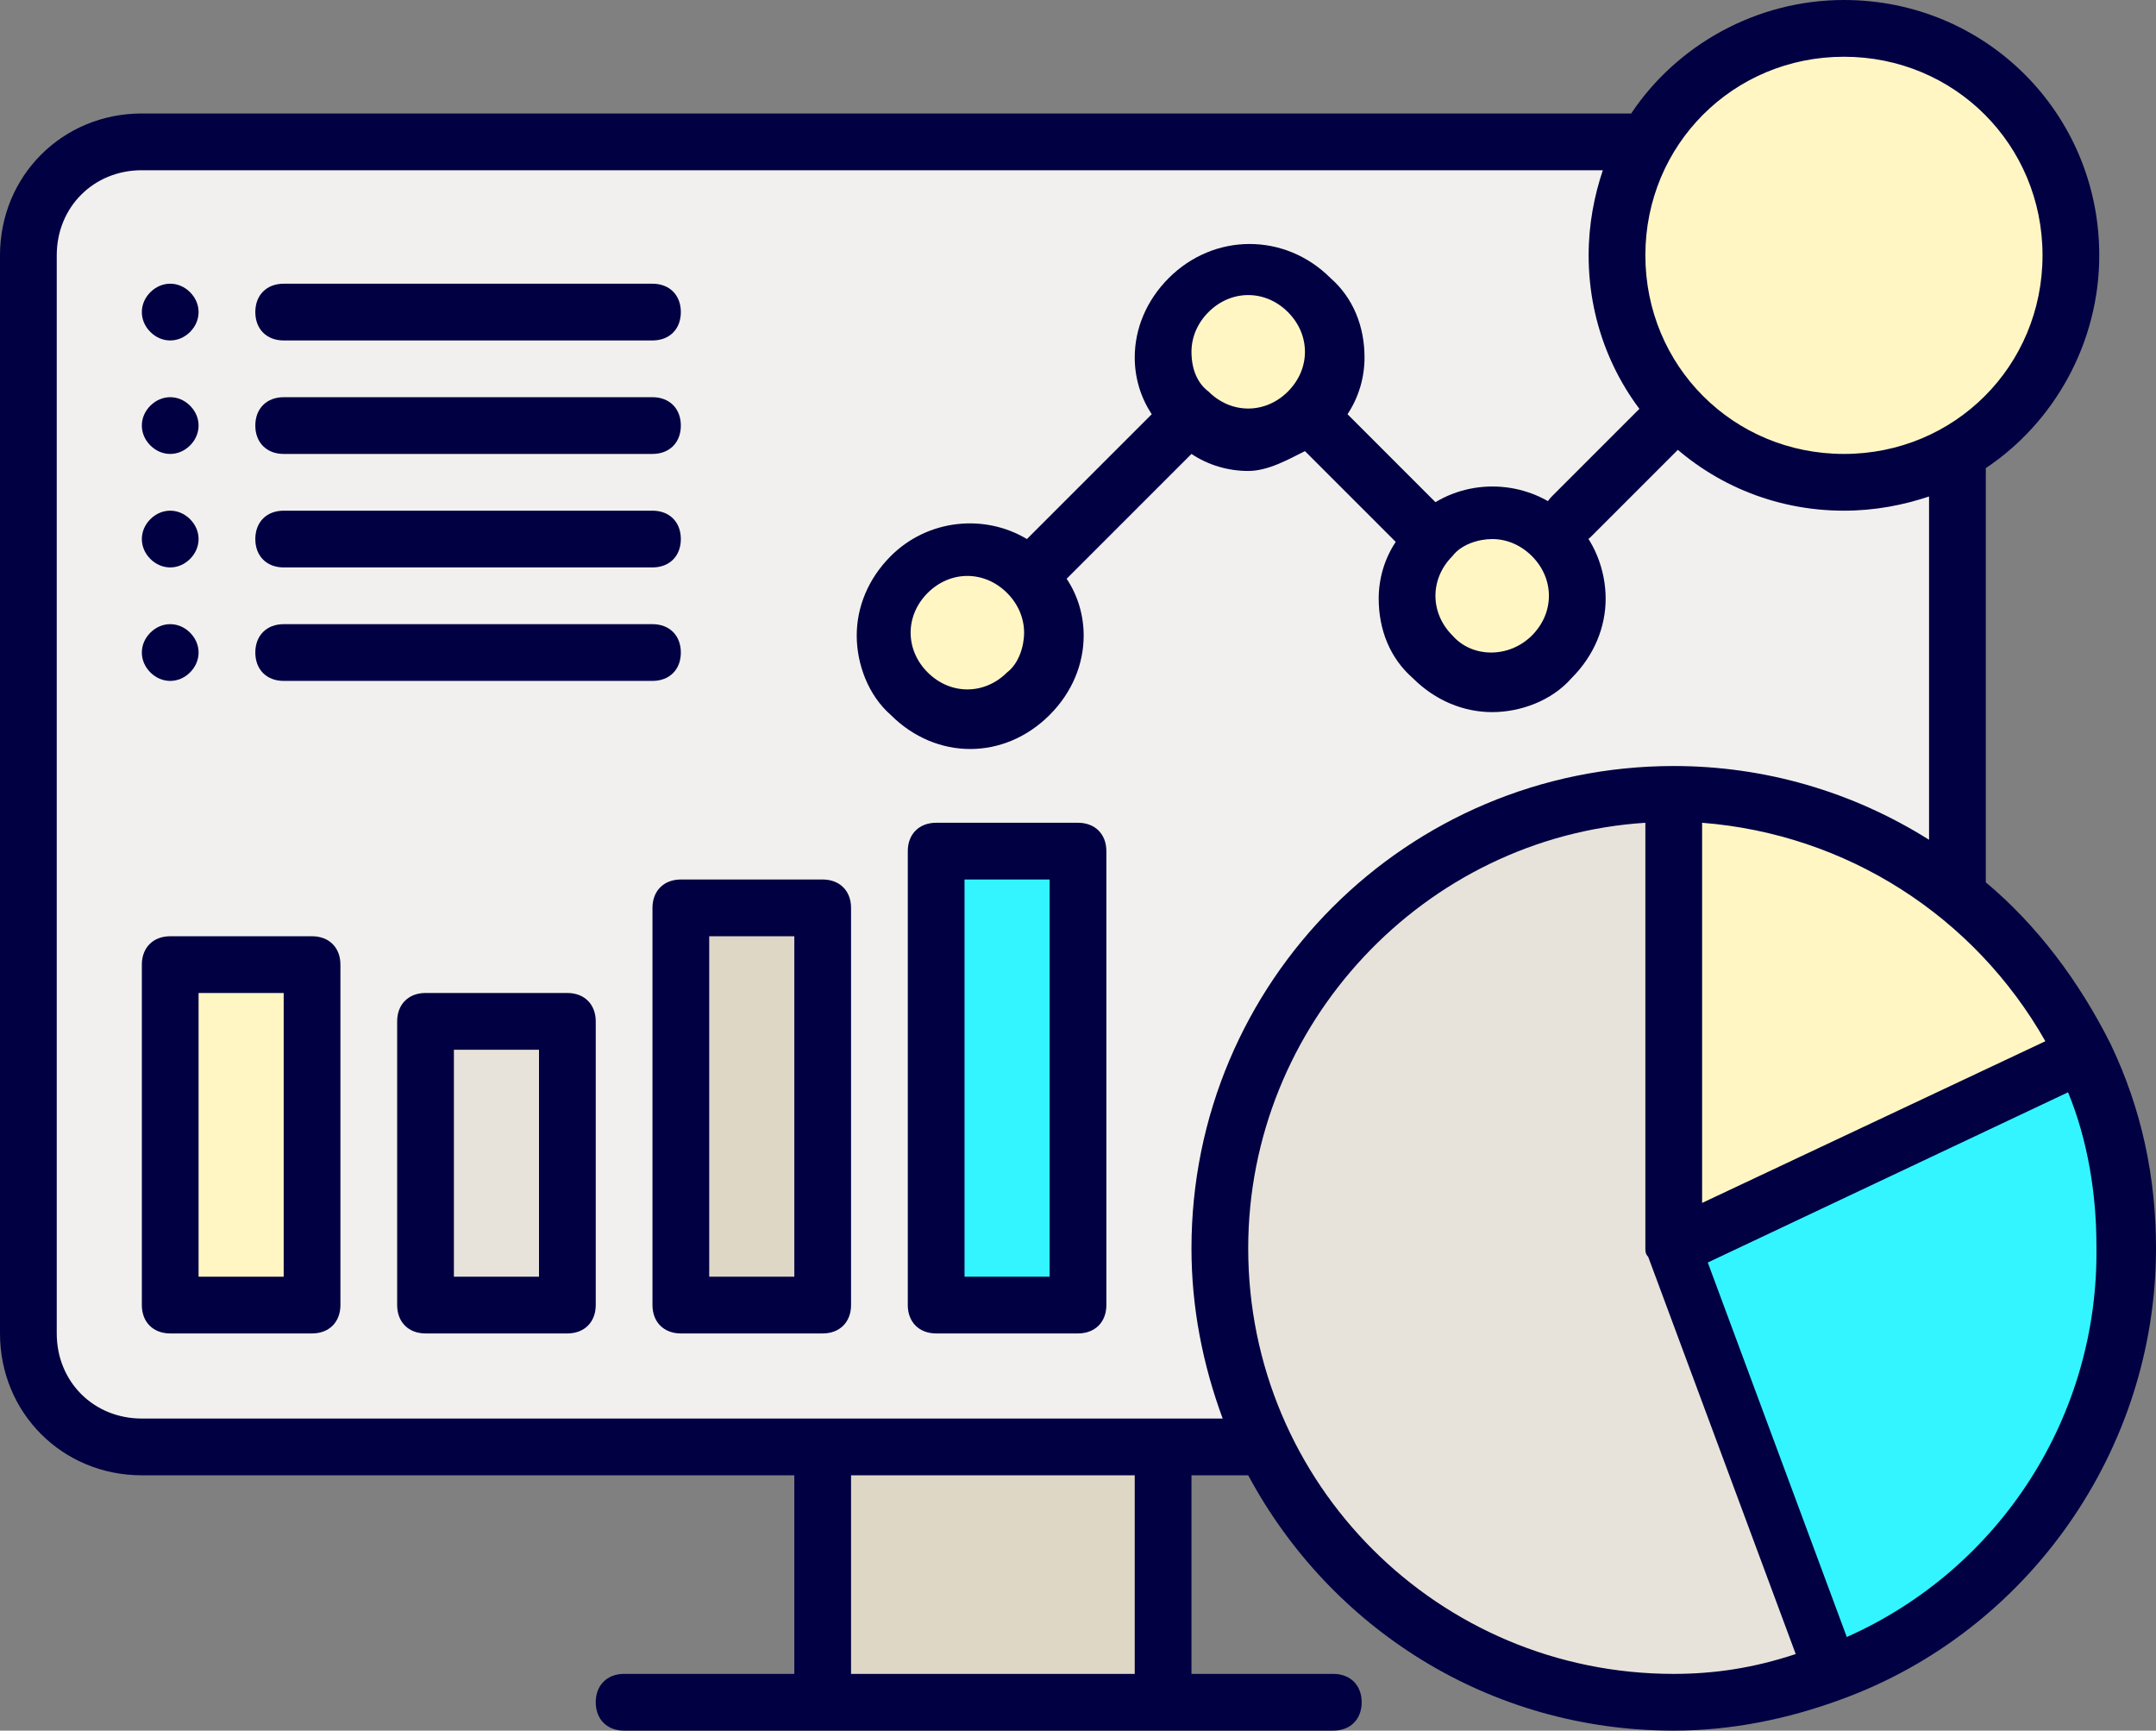 <svg width="76" height="61" viewBox="0 0 76 61" fill="none" xmlns="http://www.w3.org/2000/svg">
<rect x="0" y="0" width="76" height="61" fill="#808080" stroke="none"/>
<g id="icons">
<g id="Group">
<path id="Vector" d="M69 47C69 49.2 67.2 51 65 51H5C2.8 51 1 49.2 1 47V9C1 6.8 2.8 5 5 5H65C67.2 5 69 6.8 69 9V47Z" fill="#F1F0EE"/>
</g>
<path id="Vector_2" d="M41 51H29V60H41V51Z" fill="#DED7C6"/>
<path id="Vector_3" d="M11 34H6V46H11V34Z" fill="#FFF6C4"/>
<path id="Vector_4" d="M20 36H15V46H20V36Z" fill="#E8E3DA"/>
<path id="Vector_5" d="M29 32H24V46H29V32Z" fill="#DED7C6"/>
<path id="Vector_6" d="M38 30H33V46H38V30Z" fill="#33F5FF"/>
<path id="Vector_7" d="M65 17C69.418 17 73 13.418 73 9C73 4.582 69.418 1 65 1C60.582 1 57 4.582 57 9C57 13.418 60.582 17 65 17Z" fill="#FFF6C4"/>
<path id="Vector_8" d="M52.6 24C54.257 24 55.6 22.657 55.6 21C55.6 19.343 54.257 18 52.6 18C50.943 18 49.6 19.343 49.6 21C49.6 22.657 50.943 24 52.6 24Z" fill="#FFF6C4"/>
<path id="Vector_9" d="M44 15.4C45.657 15.4 47 14.057 47 12.4C47 10.743 45.657 9.4 44 9.4C42.343 9.4 41 10.743 41 12.4C41 14.057 42.343 15.4 44 15.4Z" fill="#FFF6C4"/>
<path id="Vector_10" d="M34.1 25.3C35.757 25.3 37.1 23.957 37.1 22.3C37.1 20.643 35.757 19.3 34.1 19.3C32.443 19.3 31.1 20.643 31.1 22.3C31.1 23.957 32.443 25.3 34.1 25.3Z" fill="#FFF6C4"/>
<g id="Group_2">
<path id="Vector_11" d="M55.4 19.2C55.1 19.2 54.9 19.1 54.7 18.9C54.3 18.5 54.3 17.9 54.7 17.5L58.1 14.1C58.5 13.7 59.1 13.7 59.5 14.1C59.9 14.5 59.9 15.1 59.5 15.5L56.1 18.9C55.9 19.1 55.7 19.2 55.4 19.2Z" fill="#000042"/>
</g>
<path id="Vector_12" d="M73.5 37.2C70.9 31.8 65.4 28 59 28V44L73.5 37.2Z" fill="#FFF6C4"/>
<path id="Vector_13" d="M59 28C50.2 28 43 35.2 43 44C43 52.8 50.2 60 59 60C60.9 60 62.8 59.6 64.5 59L59 44V28Z" fill="#E8E3DA"/>
<path id="Vector_14" d="M75 44C75 41.6 74.4 39.3 73.5 37.2L59 44L64.5 59C70.6 56.7 75 50.9 75 44Z" fill="#33F5FF"/>
<g id="Group_3">
<path id="Vector_15" d="M11 33H6C5.4 33 5 33.4 5 34V46C5 46.6 5.4 47 6 47H11C11.6 47 12 46.6 12 46V34C12 33.4 11.6 33 11 33ZM10 45H7V35H10V45Z" fill="#000042"/>
<path id="Vector_16" d="M20 35H15C14.4 35 14 35.4 14 36V46C14 46.6 14.4 47 15 47H20C20.6 47 21 46.6 21 46V36C21 35.4 20.6 35 20 35ZM19 45H16V37H19V45Z" fill="#000042"/>
<path id="Vector_17" d="M29 31H24C23.4 31 23 31.4 23 32V46C23 46.6 23.4 47 24 47H29C29.6 47 30 46.6 30 46V32C30 31.4 29.6 31 29 31ZM28 45H25V33H28V45Z" fill="#000042"/>
<path id="Vector_18" d="M38 29H33C32.4 29 32 29.4 32 30V46C32 46.6 32.4 47 33 47H38C38.6 47 39 46.6 39 46V30C39 29.4 38.6 29 38 29ZM37 45H34V31H37V45Z" fill="#000042"/>
<path id="Vector_19" d="M46 15.9L49.2 19.1C48.8 19.7 48.6 20.4 48.6 21.1C48.6 22.2 49 23.2 49.8 23.9C50.6 24.7 51.6 25.1 52.6 25.1C53.6 25.1 54.7 24.7 55.4 23.9C56.2 23.1 56.6 22.1 56.6 21.1C56.6 20.1 56.2 19 55.4 18.3C54.1 17 52.1 16.8 50.6 17.7L47.5 14.6C47.9 14 48.1 13.3 48.1 12.6C48.1 11.5 47.7 10.5 46.9 9.8C45.3 8.2 42.8 8.2 41.2 9.8C40.4 10.6 40 11.6 40 12.6C40 13.3 40.2 14 40.6 14.6L36.2 19C34.7 18.1 32.7 18.3 31.4 19.6C30.6 20.4 30.2 21.4 30.2 22.4C30.2 23.4 30.6 24.5 31.4 25.2C32.2 26 33.2 26.4 34.2 26.4C35.2 26.4 36.2 26 37 25.2C37.8 24.4 38.2 23.4 38.2 22.4C38.2 21.7 38 21 37.6 20.4L42 16C42.6 16.4 43.3 16.6 44 16.6C44.7 16.6 45.4 16.2 46 15.9ZM35.5 23.7C34.7 24.5 33.5 24.5 32.7 23.7C32.3 23.3 32.1 22.8 32.1 22.3C32.1 21.8 32.3 21.3 32.7 20.9C33.1 20.5 33.6 20.3 34.1 20.3C34.6 20.3 35.1 20.5 35.5 20.9C35.9 21.3 36.1 21.8 36.1 22.3C36.1 22.8 35.9 23.4 35.5 23.7ZM52.6 19C53.1 19 53.6 19.2 54 19.6C54.4 20 54.6 20.5 54.6 21C54.6 21.5 54.4 22 54 22.4C53.2 23.2 51.9 23.2 51.2 22.4C50.8 22 50.6 21.5 50.6 21C50.6 20.5 50.8 20 51.2 19.6C51.5 19.2 52.1 19 52.6 19ZM42 12.4C42 11.9 42.2 11.4 42.6 11C43 10.6 43.5 10.4 44 10.4C44.5 10.4 45 10.6 45.4 11C45.8 11.4 46 11.9 46 12.4C46 12.9 45.8 13.4 45.4 13.8C44.6 14.6 43.4 14.6 42.6 13.8C42.2 13.5 42 13 42 12.4Z" fill="#000042"/>
<path id="Vector_20" d="M6.7 11.7C7.1 11.3 7.1 10.7 6.7 10.3C6.3 9.9 5.7 9.9 5.3 10.3C4.9 10.7 4.9 11.3 5.3 11.7C5.7 12.1 6.3 12.1 6.7 11.7Z" fill="#000042"/>
<path id="Vector_21" d="M10 12H23C23.6 12 24 11.6 24 11C24 10.4 23.6 10 23 10H10C9.4 10 9 10.4 9 11C9 11.6 9.4 12 10 12Z" fill="#000042"/>
<path id="Vector_22" d="M6.7 15.7C7.1 15.3 7.1 14.7 6.7 14.3C6.3 13.9 5.7 13.9 5.3 14.3C4.9 14.7 4.9 15.3 5.3 15.7C5.7 16.1 6.3 16.1 6.7 15.7Z" fill="#000042"/>
<path id="Vector_23" d="M10 16H23C23.6 16 24 15.6 24 15C24 14.4 23.6 14 23 14H10C9.4 14 9 14.4 9 15C9 15.6 9.4 16 10 16Z" fill="#000042"/>
<path id="Vector_24" d="M6.7 19.7C7.1 19.3 7.1 18.7 6.7 18.3C6.3 17.9 5.7 17.9 5.3 18.3C4.9 18.7 4.9 19.3 5.3 19.7C5.7 20.1 6.3 20.1 6.7 19.7Z" fill="#000042"/>
<path id="Vector_25" d="M10 20H23C23.6 20 24 19.6 24 19C24 18.4 23.6 18 23 18H10C9.4 18 9 18.4 9 19C9 19.6 9.4 20 10 20Z" fill="#000042"/>
<path id="Vector_26" d="M6.7 23.7C7.1 23.3 7.1 22.7 6.7 22.3C6.3 21.9 5.7 21.9 5.3 22.3C4.9 22.7 4.9 23.3 5.3 23.7C5.7 24.1 6.3 24.1 6.7 23.7Z" fill="#000042"/>
<path id="Vector_27" d="M10 24H23C23.6 24 24 23.6 24 23C24 22.4 23.6 22 23 22H10C9.4 22 9 22.4 9 23C9 23.6 9.4 24 10 24Z" fill="#000042"/>
<path id="Vector_28" d="M74.4 36.8C73.3 34.6 71.8 32.6 70 31.1V16.5C72.4 14.9 74 12.1 74 9C74 4 70 0 65 0C61.9 0 59.1 1.6 57.5 4H5C2.2 4 0 6.2 0 9V47C0 49.8 2.2 52 5 52H28V59H22C21.4 59 21 59.4 21 60C21 60.6 21.4 61 22 61H29H41H47C47.6 61 48 60.6 48 60C48 59.4 47.6 59 47 59H42V52H44C46.9 57.4 52.5 61 59 61C61 61 63 60.6 64.9 59.9C71.5 57.5 76 51.1 76 44C76 41.5 75.5 39.1 74.4 36.8ZM72.1 36.7L60 42.4V29C65.1 29.4 69.6 32.3 72.1 36.7ZM65 2C68.9 2 72 5.1 72 9C72 12.9 68.9 16 65 16C61.1 16 58 12.9 58 9C58 5.1 61.1 2 65 2ZM40 59H30V52H40V59ZM41 50H29H5C3.3 50 2 48.7 2 47V9C2 7.3 3.3 6 5 6H56.5C56.2 6.9 56 7.9 56 9C56 14 60 18 65 18C66.1 18 67.1 17.8 68 17.5V29.6C65.3 27.9 62.2 27 59 27C49.6 27 42 34.6 42 44C42 46.1 42.4 48.1 43.1 50H41ZM59 59C50.7 59 44 52.3 44 44C44 36.1 50.2 29.5 58 29V44C58 44.1 58 44.2 58.1 44.3L63.3 58.3C61.8 58.8 60.4 59 59 59ZM65.1 57.7L60.2 44.5L72.9 38.5C73.6 40.2 73.9 42.1 73.9 43.9C74 49.9 70.5 55.3 65.1 57.7Z" fill="#000042"/>
</g>
</g>
</svg>
